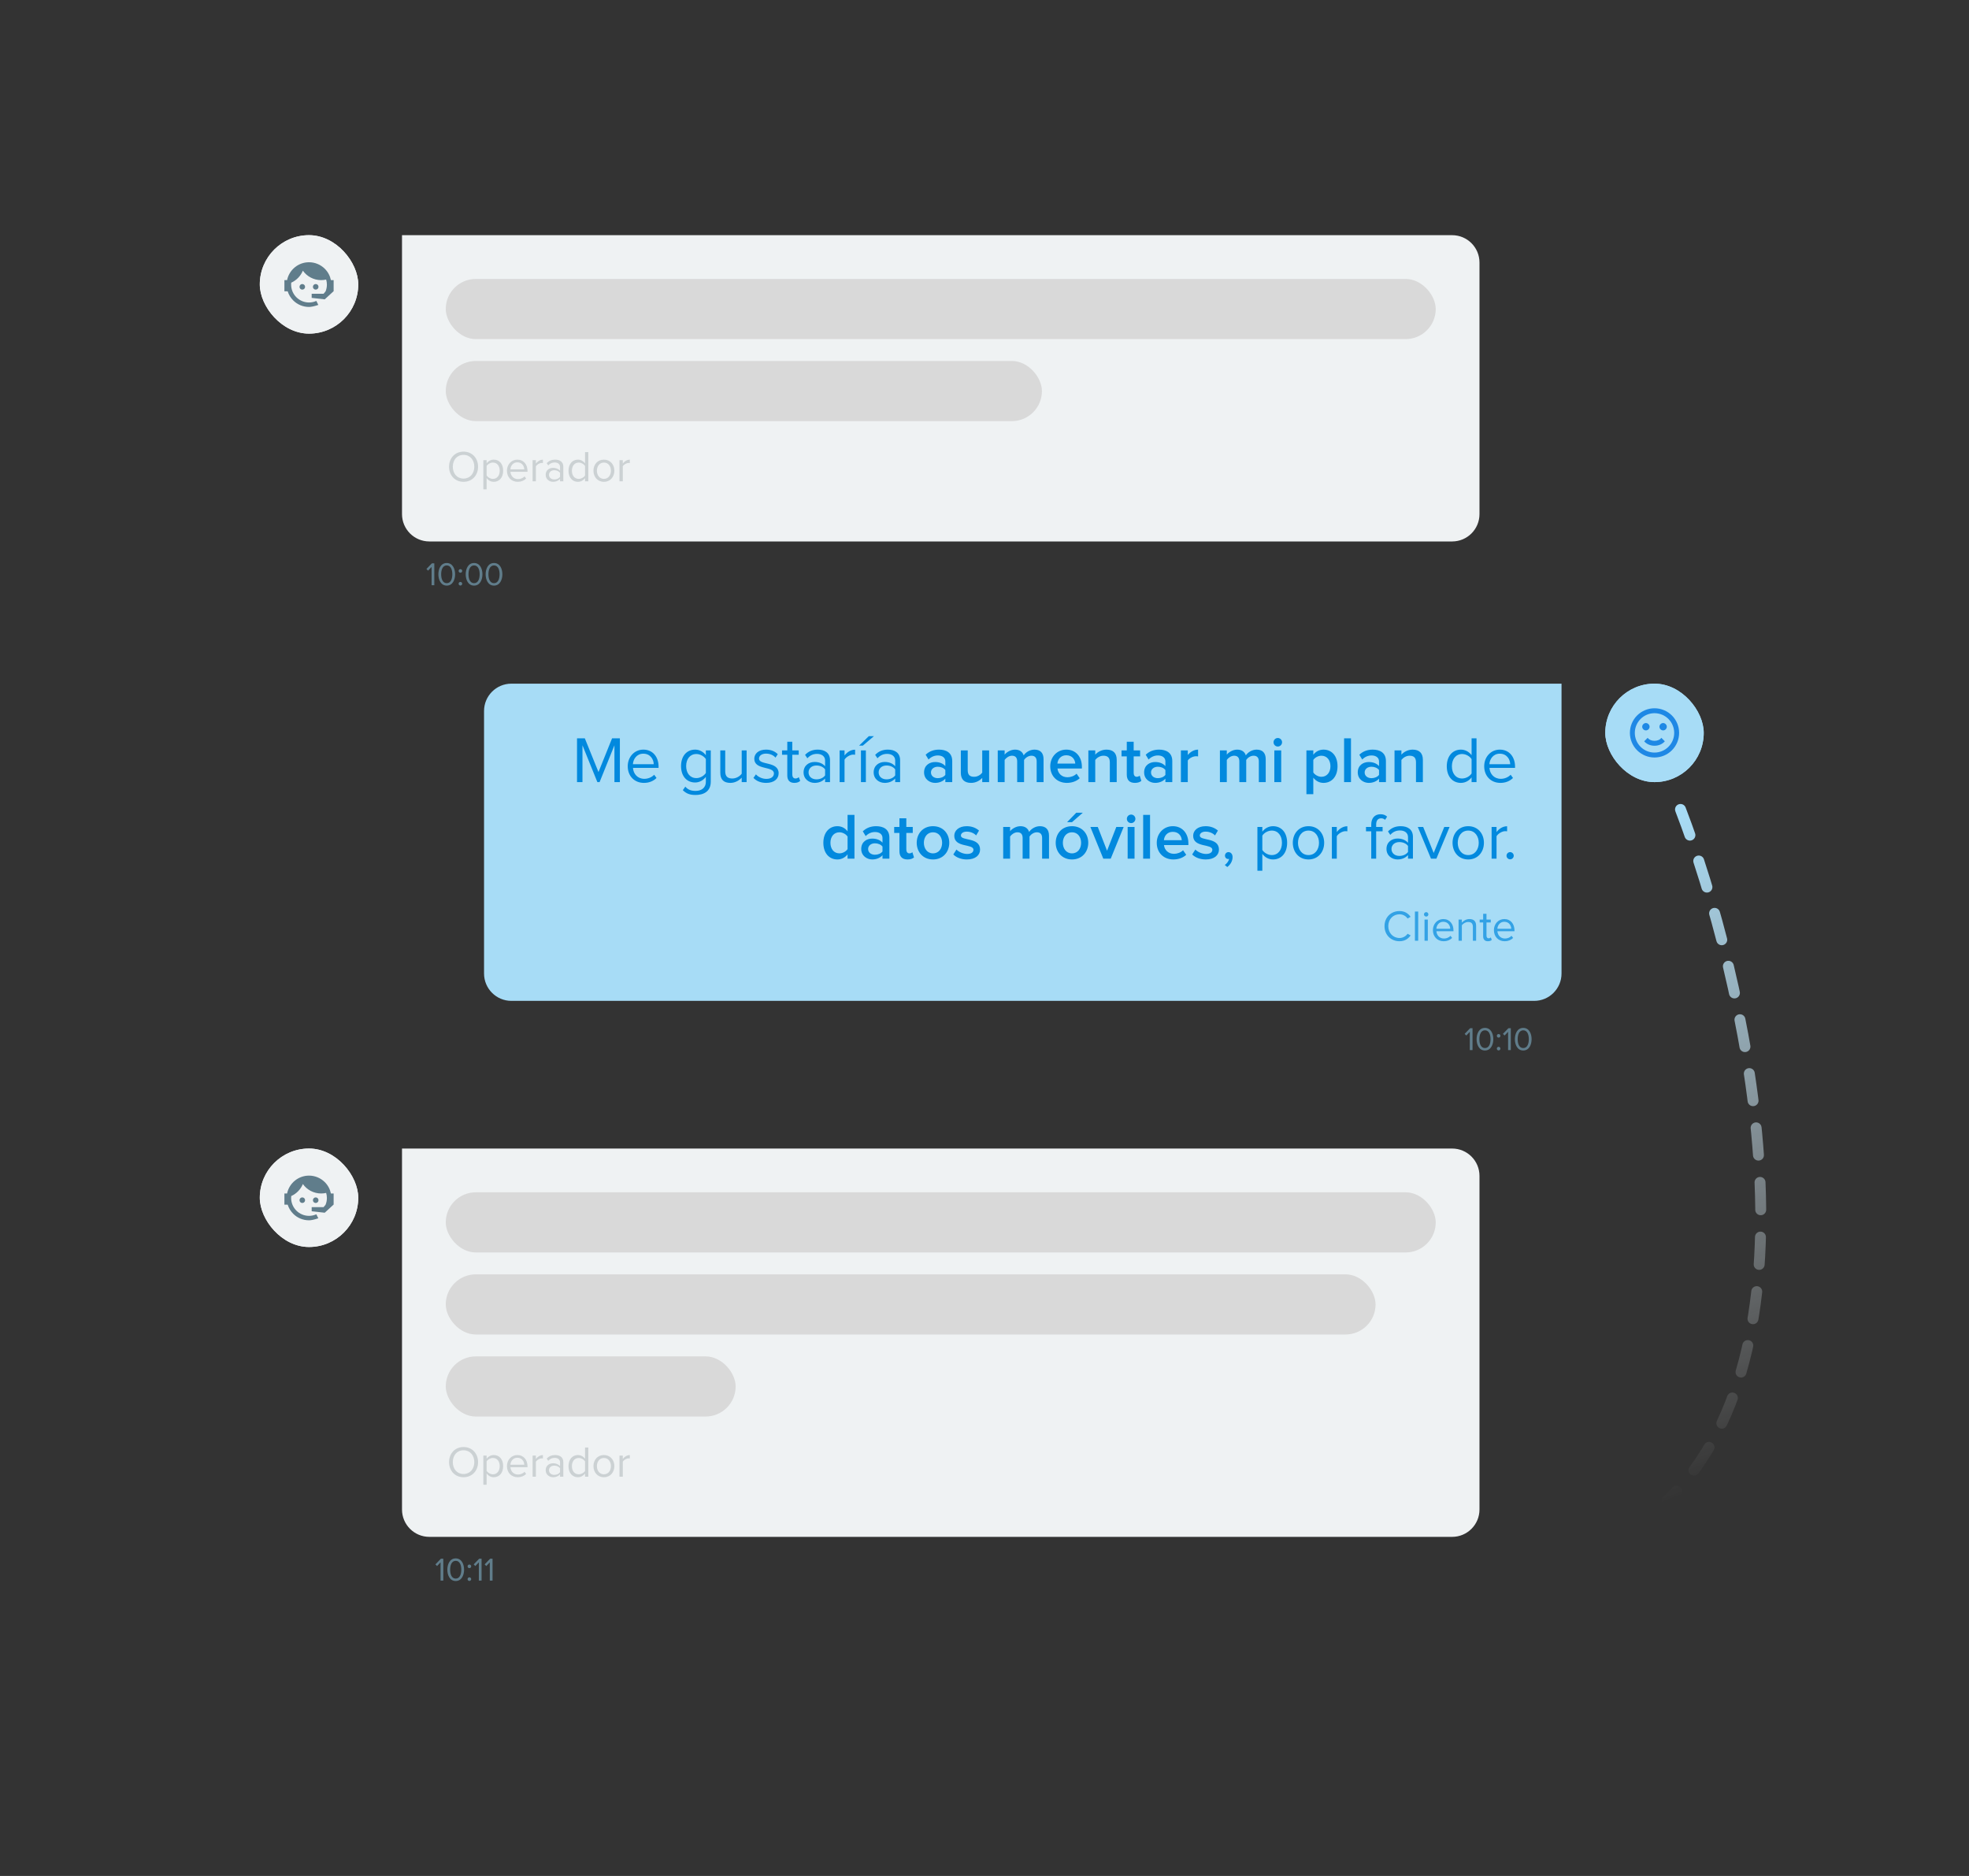 <svg width="360" height="343" viewBox="0 0 360 343" fill="none" xmlns="http://www.w3.org/2000/svg">
<rect x="0" y="0" width="360" height="343" fill="#333333" stroke="none"/>
<g clip-path="url(#clip0_256_85796)">
<g clip-path="url(#clip1_256_85796)">
<rect x="47.5" y="43" width="18" height="18" rx="9" fill="#EFF2F3"/>
<g clip-path="url(#clip2_256_85796)">
<rect x="47.5" y="43" width="18" height="18" rx="9" fill="#EFF2F3"/>
<path d="M59.524 53.277C59.681 52.895 59.767 52.485 59.767 52.035C59.767 51.711 59.718 51.401 59.632 51.113C59.34 51.18 59.033 51.216 58.714 51.216C57.337 51.216 56.117 50.537 55.375 49.488C54.974 50.46 54.209 51.252 53.246 51.684C53.228 51.797 53.228 51.918 53.228 52.035C53.228 52.903 53.573 53.735 54.187 54.349C54.8 54.962 55.632 55.307 56.5 55.307C56.972 55.307 57.427 55.203 57.837 55.019C58.093 55.509 58.21 55.752 58.201 55.752C57.463 56 56.892 56.121 56.5 56.121C55.411 56.121 54.371 55.694 53.606 54.924C53.139 54.456 52.792 53.885 52.599 53.264H52V51.216H52.49C52.868 49.353 54.52 47.949 56.5 47.949C57.58 47.949 58.62 48.377 59.389 49.146C59.961 49.713 60.343 50.438 60.501 51.216H61V53.237V53.246V53.264H60.973L59.371 54.735L56.986 54.465V53.714H59.16L59.524 53.277ZM55.272 51.932C55.407 51.932 55.537 51.986 55.632 52.085C55.726 52.179 55.78 52.31 55.78 52.445C55.78 52.58 55.726 52.71 55.632 52.805C55.537 52.899 55.407 52.953 55.272 52.953C54.988 52.953 54.758 52.728 54.758 52.445C54.758 52.161 54.988 51.932 55.272 51.932ZM57.724 51.932C58.008 51.932 58.233 52.161 58.233 52.445C58.233 52.728 58.008 52.953 57.724 52.953C57.441 52.953 57.211 52.728 57.211 52.445C57.211 52.309 57.265 52.178 57.361 52.082C57.458 51.986 57.588 51.932 57.724 51.932Z" fill="#607D8B"/>
</g>
</g>
<path d="M73.5 43H265.5C268.261 43 270.5 45.239 270.5 48V94C270.5 96.761 268.261 99 265.5 99H78.5C75.739 99 73.5 96.761 73.5 94V43Z" fill="#EFF2F3"/>
<rect x="81.5" y="51" width="181" height="11" rx="5.5" fill="#D9D9D9"/>
<rect x="81.5" y="66" width="109" height="11" rx="5.5" fill="#D9D9D9"/>
<path opacity="0.7" d="M84.751 88.096C83.175 88.096 82.103 86.912 82.103 85.336C82.103 83.76 83.175 82.576 84.751 82.576C86.327 82.576 87.407 83.76 87.407 85.336C87.407 86.912 86.327 88.096 84.751 88.096ZM84.751 87.504C85.943 87.504 86.719 86.576 86.719 85.336C86.719 84.088 85.943 83.168 84.751 83.168C83.551 83.168 82.791 84.088 82.791 85.336C82.791 86.576 83.551 87.504 84.751 87.504ZM90.276 88.096C89.748 88.096 89.292 87.84 88.972 87.416V89.472H88.372V84.136H88.972V84.712C89.252 84.32 89.732 84.04 90.276 84.04C91.292 84.04 91.996 84.808 91.996 86.064C91.996 87.312 91.292 88.096 90.276 88.096ZM90.124 87.56C90.9 87.56 91.364 86.92 91.364 86.064C91.364 85.208 90.9 84.576 90.124 84.576C89.652 84.576 89.18 84.856 88.972 85.192V86.936C89.18 87.272 89.652 87.56 90.124 87.56ZM94.662 88.096C93.51 88.096 92.686 87.272 92.686 86.064C92.686 84.944 93.486 84.04 94.59 84.04C95.758 84.04 96.446 84.952 96.446 86.112V86.264H93.326C93.374 86.992 93.878 87.6 94.71 87.6C95.158 87.6 95.598 87.424 95.91 87.104L96.198 87.496C95.806 87.88 95.286 88.096 94.662 88.096ZM95.854 85.816C95.846 85.248 95.462 84.536 94.582 84.536C93.758 84.536 93.35 85.232 93.318 85.816H95.854ZM97.978 88H97.378V84.136H97.978V84.752C98.29 84.352 98.738 84.048 99.266 84.048V84.664C99.194 84.656 99.122 84.648 99.034 84.648C98.658 84.648 98.154 84.952 97.978 85.264V88ZM102.994 88H102.394V87.56C102.082 87.912 101.634 88.096 101.114 88.096C100.466 88.096 99.77 87.656 99.77 86.816C99.77 85.944 100.458 85.544 101.114 85.544C101.642 85.544 102.082 85.712 102.394 86.064V85.368C102.394 84.856 101.978 84.56 101.418 84.56C100.954 84.56 100.578 84.72 100.234 85.096L99.954 84.68C100.37 84.248 100.866 84.04 101.498 84.04C102.322 84.04 102.994 84.408 102.994 85.344V88ZM101.338 87.664C101.754 87.664 102.162 87.504 102.394 87.184V86.448C102.162 86.136 101.754 85.976 101.338 85.976C100.77 85.976 100.378 86.328 100.378 86.816C100.378 87.312 100.77 87.664 101.338 87.664ZM107.565 88H106.965V87.424C106.677 87.816 106.205 88.096 105.661 88.096C104.653 88.096 103.941 87.328 103.941 86.072C103.941 84.832 104.653 84.04 105.661 84.04C106.181 84.04 106.653 84.296 106.965 84.72V82.664H107.565V88ZM105.813 87.56C106.285 87.56 106.757 87.28 106.965 86.944V85.2C106.757 84.864 106.285 84.576 105.813 84.576C105.029 84.576 104.565 85.216 104.565 86.072C104.565 86.928 105.029 87.56 105.813 87.56ZM110.415 88.096C109.239 88.096 108.503 87.184 108.503 86.064C108.503 84.944 109.239 84.04 110.415 84.04C111.591 84.04 112.327 84.944 112.327 86.064C112.327 87.184 111.591 88.096 110.415 88.096ZM110.415 87.56C111.239 87.56 111.695 86.856 111.695 86.064C111.695 85.28 111.239 84.576 110.415 84.576C109.591 84.576 109.135 85.28 109.135 86.064C109.135 86.856 109.591 87.56 110.415 87.56ZM113.865 88H113.265V84.136H113.865V84.752C114.177 84.352 114.625 84.048 115.153 84.048V84.664C115.081 84.656 115.009 84.648 114.921 84.648C114.545 84.648 114.041 84.952 113.865 85.264V88Z" fill="#BDC3C7"/>
<path d="M79.407 107V102.998H78.969L77.967 104.03L78.267 104.336L78.909 103.658V107H79.407ZM80.15 105.002C80.15 105.974 80.582 107.072 81.68 107.072C82.772 107.072 83.21 105.974 83.21 105.002C83.21 104.024 82.772 102.938 81.68 102.938C80.582 102.938 80.15 104.024 80.15 105.002ZM82.701 105.002C82.701 105.8 82.442 106.628 81.68 106.628C80.918 106.628 80.66 105.8 80.66 105.002C80.66 104.204 80.918 103.382 81.68 103.382C82.442 103.382 82.701 104.204 82.701 105.002ZM83.848 104.39C83.848 104.57 83.998 104.72 84.178 104.72C84.358 104.72 84.508 104.57 84.508 104.39C84.508 104.21 84.358 104.06 84.178 104.06C83.998 104.06 83.848 104.21 83.848 104.39ZM83.848 106.73C83.848 106.91 83.998 107.06 84.178 107.06C84.358 107.06 84.508 106.91 84.508 106.73C84.508 106.55 84.358 106.4 84.178 106.4C83.998 106.4 83.848 106.55 83.848 106.73ZM85.147 105.002C85.147 105.974 85.579 107.072 86.677 107.072C87.769 107.072 88.207 105.974 88.207 105.002C88.207 104.024 87.769 102.938 86.677 102.938C85.579 102.938 85.147 104.024 85.147 105.002ZM87.697 105.002C87.697 105.8 87.439 106.628 86.677 106.628C85.915 106.628 85.657 105.8 85.657 105.002C85.657 104.204 85.915 103.382 86.677 103.382C87.439 103.382 87.697 104.204 87.697 105.002ZM88.791 105.002C88.791 105.974 89.223 107.072 90.321 107.072C91.413 107.072 91.851 105.974 91.851 105.002C91.851 104.024 91.413 102.938 90.321 102.938C89.223 102.938 88.791 104.024 88.791 105.002ZM91.341 105.002C91.341 105.8 91.083 106.628 90.321 106.628C89.559 106.628 89.301 105.8 89.301 105.002C89.301 104.204 89.559 103.382 90.321 103.382C91.083 103.382 91.341 104.204 91.341 105.002Z" fill="#607D8B"/>
<g clip-path="url(#clip3_256_85796)">
<rect x="47.5" y="210" width="18" height="18" rx="9" fill="#EFF2F3"/>
<g clip-path="url(#clip4_256_85796)">
<rect x="47.5" y="210" width="18" height="18" rx="9" fill="#EFF2F3"/>
<path d="M59.524 220.277C59.681 219.895 59.767 219.485 59.767 219.035C59.767 218.711 59.718 218.401 59.632 218.113C59.34 218.18 59.033 218.216 58.714 218.216C57.337 218.216 56.117 217.537 55.375 216.488C54.974 217.46 54.209 218.252 53.246 218.684C53.228 218.797 53.228 218.918 53.228 219.035C53.228 219.903 53.573 220.735 54.187 221.349C54.8 221.962 55.632 222.307 56.5 222.307C56.972 222.307 57.427 222.203 57.837 222.019C58.093 222.509 58.21 222.752 58.201 222.752C57.463 223 56.892 223.121 56.5 223.121C55.411 223.121 54.371 222.694 53.606 221.924C53.139 221.456 52.792 220.885 52.599 220.264H52V218.216H52.49C52.868 216.353 54.52 214.949 56.5 214.949C57.58 214.949 58.62 215.377 59.389 216.146C59.961 216.713 60.343 217.438 60.501 218.216H61V220.237V220.246V220.264H60.973L59.371 221.735L56.986 221.465V220.714H59.16L59.524 220.277ZM55.272 218.932C55.407 218.932 55.537 218.986 55.632 219.085C55.726 219.179 55.78 219.31 55.78 219.445C55.78 219.58 55.726 219.71 55.632 219.805C55.537 219.899 55.407 219.953 55.272 219.953C54.988 219.953 54.758 219.728 54.758 219.445C54.758 219.161 54.988 218.932 55.272 218.932ZM57.724 218.932C58.008 218.932 58.233 219.161 58.233 219.445C58.233 219.728 58.008 219.953 57.724 219.953C57.441 219.953 57.211 219.728 57.211 219.445C57.211 219.309 57.265 219.178 57.361 219.082C57.458 218.986 57.588 218.932 57.724 218.932Z" fill="#607D8B"/>
</g>
</g>
<path d="M73.5 210H265.5C268.261 210 270.5 212.239 270.5 215V276C270.5 278.761 268.261 281 265.5 281H78.5C75.739 281 73.5 278.761 73.5 276V210Z" fill="#EFF2F3"/>
<rect x="81.5" y="218" width="181" height="11" rx="5.5" fill="#D9D9D9"/>
<rect x="81.5" y="233" width="170" height="11" rx="5.5" fill="#D9D9D9"/>
<rect x="81.5" y="248" width="53" height="11" rx="5.5" fill="#D9D9D9"/>
<path opacity="0.7" d="M84.751 270.096C83.175 270.096 82.103 268.912 82.103 267.336C82.103 265.76 83.175 264.576 84.751 264.576C86.327 264.576 87.407 265.76 87.407 267.336C87.407 268.912 86.327 270.096 84.751 270.096ZM84.751 269.504C85.943 269.504 86.719 268.576 86.719 267.336C86.719 266.088 85.943 265.168 84.751 265.168C83.551 265.168 82.791 266.088 82.791 267.336C82.791 268.576 83.551 269.504 84.751 269.504ZM90.276 270.096C89.748 270.096 89.292 269.84 88.972 269.416V271.472H88.372V266.136H88.972V266.712C89.252 266.32 89.732 266.04 90.276 266.04C91.292 266.04 91.996 266.808 91.996 268.064C91.996 269.312 91.292 270.096 90.276 270.096ZM90.124 269.56C90.9 269.56 91.364 268.92 91.364 268.064C91.364 267.208 90.9 266.576 90.124 266.576C89.652 266.576 89.18 266.856 88.972 267.192V268.936C89.18 269.272 89.652 269.56 90.124 269.56ZM94.662 270.096C93.51 270.096 92.686 269.272 92.686 268.064C92.686 266.944 93.486 266.04 94.59 266.04C95.758 266.04 96.446 266.952 96.446 268.112V268.264H93.326C93.374 268.992 93.878 269.6 94.71 269.6C95.158 269.6 95.598 269.424 95.91 269.104L96.198 269.496C95.806 269.88 95.286 270.096 94.662 270.096ZM95.854 267.816C95.846 267.248 95.462 266.536 94.582 266.536C93.758 266.536 93.35 267.232 93.318 267.816H95.854ZM97.978 270H97.378V266.136H97.978V266.752C98.29 266.352 98.738 266.048 99.266 266.048V266.664C99.194 266.656 99.122 266.648 99.034 266.648C98.658 266.648 98.154 266.952 97.978 267.264V270ZM102.994 270H102.394V269.56C102.082 269.912 101.634 270.096 101.114 270.096C100.466 270.096 99.77 269.656 99.77 268.816C99.77 267.944 100.458 267.544 101.114 267.544C101.642 267.544 102.082 267.712 102.394 268.064V267.368C102.394 266.856 101.978 266.56 101.418 266.56C100.954 266.56 100.578 266.72 100.234 267.096L99.954 266.68C100.37 266.248 100.866 266.04 101.498 266.04C102.322 266.04 102.994 266.408 102.994 267.344V270ZM101.338 269.664C101.754 269.664 102.162 269.504 102.394 269.184V268.448C102.162 268.136 101.754 267.976 101.338 267.976C100.77 267.976 100.378 268.328 100.378 268.816C100.378 269.312 100.77 269.664 101.338 269.664ZM107.565 270H106.965V269.424C106.677 269.816 106.205 270.096 105.661 270.096C104.653 270.096 103.941 269.328 103.941 268.072C103.941 266.832 104.653 266.04 105.661 266.04C106.181 266.04 106.653 266.296 106.965 266.72V264.664H107.565V270ZM105.813 269.56C106.285 269.56 106.757 269.28 106.965 268.944V267.2C106.757 266.864 106.285 266.576 105.813 266.576C105.029 266.576 104.565 267.216 104.565 268.072C104.565 268.928 105.029 269.56 105.813 269.56ZM110.415 270.096C109.239 270.096 108.503 269.184 108.503 268.064C108.503 266.944 109.239 266.04 110.415 266.04C111.591 266.04 112.327 266.944 112.327 268.064C112.327 269.184 111.591 270.096 110.415 270.096ZM110.415 269.56C111.239 269.56 111.695 268.856 111.695 268.064C111.695 267.28 111.239 266.576 110.415 266.576C109.591 266.576 109.135 267.28 109.135 268.064C109.135 268.856 109.591 269.56 110.415 269.56ZM113.865 270H113.265V266.136H113.865V266.752C114.177 266.352 114.625 266.048 115.153 266.048V266.664C115.081 266.656 115.009 266.648 114.921 266.648C114.545 266.648 114.041 266.952 113.865 267.264V270Z" fill="#BDC3C7"/>
<path d="M81.048 289V284.998H80.61L79.608 286.03L79.908 286.336L80.55 285.658V289H81.048ZM81.791 287.002C81.791 287.974 82.223 289.072 83.321 289.072C84.413 289.072 84.851 287.974 84.851 287.002C84.851 286.024 84.413 284.938 83.321 284.938C82.223 284.938 81.791 286.024 81.791 287.002ZM84.341 287.002C84.341 287.8 84.083 288.628 83.321 288.628C82.559 288.628 82.301 287.8 82.301 287.002C82.301 286.204 82.559 285.382 83.321 285.382C84.083 285.382 84.341 286.204 84.341 287.002ZM85.489 286.39C85.489 286.57 85.639 286.72 85.819 286.72C85.999 286.72 86.149 286.57 86.149 286.39C86.149 286.21 85.999 286.06 85.819 286.06C85.639 286.06 85.489 286.21 85.489 286.39ZM85.489 288.73C85.489 288.91 85.639 289.06 85.819 289.06C85.999 289.06 86.149 288.91 86.149 288.73C86.149 288.55 85.999 288.4 85.819 288.4C85.639 288.4 85.489 288.55 85.489 288.73ZM88.048 289V284.998H87.61L86.608 286.03L86.908 286.336L87.55 285.658V289H88.048ZM90.051 289V284.998H89.613L88.611 286.03L88.911 286.336L89.553 285.658V289H90.051Z" fill="#607D8B"/>
<path d="M88.5 130C88.5 127.239 90.739 125 93.5 125H285.5V178C285.5 180.761 283.261 183 280.5 183H93.5C90.739 183 88.5 180.761 88.5 178V130Z" fill="#A7DCF6"/>
<path d="M113.335 143H112.339V136.268L109.627 143H109.219L106.495 136.268V143H105.499V134.996H106.927L109.423 141.164L111.907 134.996H113.335V143ZM117.734 143.144C116.006 143.144 114.77 141.908 114.77 140.096C114.77 138.416 115.97 137.06 117.626 137.06C119.378 137.06 120.41 138.428 120.41 140.168V140.396H115.73C115.802 141.488 116.558 142.4 117.806 142.4C118.478 142.4 119.138 142.136 119.606 141.656L120.038 142.244C119.45 142.82 118.67 143.144 117.734 143.144ZM119.522 139.724C119.51 138.872 118.934 137.804 117.614 137.804C116.378 137.804 115.766 138.848 115.718 139.724H119.522ZM127.181 145.352C126.209 145.352 125.537 145.16 124.841 144.476L125.297 143.828C125.777 144.392 126.353 144.608 127.181 144.608C128.141 144.608 129.053 144.14 129.053 142.916V142.04C128.621 142.628 127.913 143.072 127.097 143.072C125.585 143.072 124.517 141.944 124.517 140.072C124.517 138.212 125.573 137.06 127.097 137.06C127.877 137.06 128.585 137.444 129.053 138.08V137.204H129.953V142.916C129.953 144.752 128.597 145.352 127.181 145.352ZM127.325 142.268C128.033 142.268 128.729 141.836 129.053 141.332V138.788C128.729 138.296 128.033 137.864 127.325 137.864C126.149 137.864 125.453 138.788 125.453 140.072C125.453 141.344 126.149 142.268 127.325 142.268ZM136.508 143H135.608V142.184C135.164 142.688 134.408 143.144 133.544 143.144C132.332 143.144 131.696 142.544 131.696 141.296V137.204H132.596V141.02C132.596 142.04 133.112 142.34 133.904 142.34C134.6 142.34 135.272 141.932 135.608 141.464V137.204H136.508V143ZM140.093 143.144C139.133 143.144 138.341 142.844 137.753 142.232L138.209 141.584C138.593 142.028 139.325 142.412 140.117 142.412C141.005 142.412 141.497 141.992 141.497 141.416C141.497 140.012 137.909 140.876 137.909 138.728C137.909 137.816 138.677 137.06 140.057 137.06C141.053 137.06 141.749 137.432 142.205 137.9L141.785 138.524C141.437 138.104 140.813 137.792 140.057 137.792C139.265 137.792 138.773 138.188 138.773 138.704C138.773 139.964 142.361 139.136 142.361 141.392C142.361 142.364 141.581 143.144 140.093 143.144ZM145.239 143.144C144.375 143.144 143.943 142.652 143.943 141.788V137.996H142.983V137.204H143.943V135.62H144.855V137.204H146.031V137.996H144.855V141.596C144.855 142.028 145.047 142.34 145.431 142.34C145.695 142.34 145.923 142.22 146.043 142.088L146.307 142.772C146.079 142.988 145.755 143.144 145.239 143.144ZM151.755 143H150.855V142.34C150.387 142.868 149.715 143.144 148.935 143.144C147.963 143.144 146.919 142.484 146.919 141.224C146.919 139.916 147.951 139.316 148.935 139.316C149.727 139.316 150.387 139.568 150.855 140.096V139.052C150.855 138.284 150.231 137.84 149.391 137.84C148.695 137.84 148.131 138.08 147.615 138.644L147.195 138.02C147.819 137.372 148.563 137.06 149.511 137.06C150.747 137.06 151.755 137.612 151.755 139.016V143ZM149.271 142.496C149.895 142.496 150.507 142.256 150.855 141.776V140.672C150.507 140.204 149.895 139.964 149.271 139.964C148.419 139.964 147.831 140.492 147.831 141.224C147.831 141.968 148.419 142.496 149.271 142.496ZM154.41 143H153.51V137.204H154.41V138.128C154.878 137.528 155.55 137.072 156.342 137.072V137.996C156.234 137.984 156.126 137.972 155.994 137.972C155.43 137.972 154.674 138.428 154.41 138.896V143ZM159.787 134.6L157.759 136.328H157.075L158.851 134.6H159.787ZM158.311 143H157.411V137.204H158.311V143ZM164.571 143H163.671V142.34C163.203 142.868 162.531 143.144 161.751 143.144C160.779 143.144 159.735 142.484 159.735 141.224C159.735 139.916 160.767 139.316 161.751 139.316C162.543 139.316 163.203 139.568 163.671 140.096V139.052C163.671 138.284 163.047 137.84 162.207 137.84C161.511 137.84 160.947 138.08 160.431 138.644L160.011 138.02C160.635 137.372 161.379 137.06 162.327 137.06C163.563 137.06 164.571 137.612 164.571 139.016V143ZM162.087 142.496C162.711 142.496 163.323 142.256 163.671 141.776V140.672C163.323 140.204 162.711 139.964 162.087 139.964C161.235 139.964 160.647 140.492 160.647 141.224C160.647 141.968 161.235 142.496 162.087 142.496ZM174.1 143H172.84V142.364C172.408 142.868 171.724 143.144 170.956 143.144C170.02 143.144 168.952 142.496 168.952 141.224C168.952 139.88 170.008 139.328 170.956 139.328C171.748 139.328 172.408 139.58 172.84 140.072V139.208C172.84 138.536 172.276 138.128 171.484 138.128C170.836 138.128 170.26 138.368 169.768 138.872L169.24 137.996C169.912 137.348 170.752 137.06 171.676 137.06C172.972 137.06 174.1 137.6 174.1 139.148V143ZM171.46 142.28C172 142.28 172.54 142.076 172.84 141.68V140.792C172.54 140.396 172 140.192 171.46 140.192C170.752 140.192 170.212 140.612 170.212 141.236C170.212 141.872 170.752 142.28 171.46 142.28ZM180.845 143H179.585V142.232C179.177 142.688 178.457 143.144 177.545 143.144C176.297 143.144 175.673 142.484 175.673 141.308V137.204H176.933V140.84C176.933 141.74 177.389 142.028 178.109 142.028C178.745 142.028 179.297 141.656 179.585 141.272V137.204H180.845V143ZM190.798 143H189.538V139.22C189.538 138.596 189.262 138.176 188.578 138.176C188.014 138.176 187.486 138.56 187.234 138.944V143H185.974V139.22C185.974 138.596 185.71 138.176 185.026 138.176C184.462 138.176 183.946 138.572 183.682 138.944V143H182.422V137.204H183.682V137.984C183.934 137.636 184.69 137.06 185.578 137.06C186.442 137.06 186.97 137.492 187.162 138.116C187.486 137.6 188.254 137.06 189.13 137.06C190.186 137.06 190.798 137.636 190.798 138.812V143ZM195.058 143.144C193.306 143.144 192.022 141.932 192.022 140.096C192.022 138.416 193.246 137.06 194.962 137.06C196.702 137.06 197.806 138.38 197.806 140.204V140.516H193.342C193.438 141.38 194.086 142.112 195.178 142.112C195.754 142.112 196.414 141.884 196.834 141.464L197.41 142.292C196.822 142.844 195.97 143.144 195.058 143.144ZM196.594 139.616C196.558 138.932 196.09 138.092 194.95 138.092C193.882 138.092 193.378 138.92 193.33 139.616H196.594ZM204.173 143H202.913V139.376C202.913 138.464 202.445 138.176 201.737 138.176C201.101 138.176 200.549 138.56 200.249 138.944V143H198.989V137.204H200.249V137.984C200.633 137.528 201.389 137.06 202.301 137.06C203.549 137.06 204.173 137.732 204.173 138.92V143ZM207.502 143.144C206.518 143.144 206.014 142.616 206.014 141.644V138.296H205.054V137.204H206.014V135.62H207.274V137.204H208.45V138.296H207.274V141.332C207.274 141.728 207.466 142.028 207.826 142.028C208.066 142.028 208.282 141.92 208.378 141.812L208.678 142.772C208.45 142.976 208.078 143.144 207.502 143.144ZM214.334 143H213.074V142.364C212.642 142.868 211.958 143.144 211.19 143.144C210.254 143.144 209.186 142.496 209.186 141.224C209.186 139.88 210.242 139.328 211.19 139.328C211.982 139.328 212.642 139.58 213.074 140.072V139.208C213.074 138.536 212.51 138.128 211.718 138.128C211.07 138.128 210.494 138.368 210.002 138.872L209.474 137.996C210.146 137.348 210.986 137.06 211.91 137.06C213.206 137.06 214.334 137.6 214.334 139.148V143ZM211.694 142.28C212.234 142.28 212.774 142.076 213.074 141.68V140.792C212.774 140.396 212.234 140.192 211.694 140.192C210.986 140.192 210.446 140.612 210.446 141.236C210.446 141.872 210.986 142.28 211.694 142.28ZM217.167 143H215.907V137.204H217.167V138.044C217.611 137.492 218.307 137.06 219.051 137.06V138.308C218.943 138.284 218.823 138.272 218.667 138.272C218.127 138.272 217.419 138.632 217.167 139.052V143ZM231.417 143H230.157V139.22C230.157 138.596 229.881 138.176 229.197 138.176C228.633 138.176 228.105 138.56 227.853 138.944V143H226.593V139.22C226.593 138.596 226.329 138.176 225.645 138.176C225.081 138.176 224.565 138.572 224.301 138.944V143H223.041V137.204H224.301V137.984C224.553 137.636 225.309 137.06 226.197 137.06C227.061 137.06 227.589 137.492 227.781 138.116C228.105 137.6 228.873 137.06 229.749 137.06C230.805 137.06 231.417 137.636 231.417 138.812V143ZM233.625 136.496C233.193 136.496 232.845 136.148 232.845 135.716C232.845 135.284 233.193 134.936 233.625 134.936C234.057 134.936 234.405 135.284 234.405 135.716C234.405 136.148 234.057 136.496 233.625 136.496ZM234.249 143H232.989V137.204H234.249V143ZM241.977 143.144C241.245 143.144 240.597 142.808 240.117 142.196V145.208H238.857V137.204H240.117V137.996C240.549 137.42 241.221 137.06 241.977 137.06C243.477 137.06 244.545 138.188 244.545 140.096C244.545 142.004 243.477 143.144 241.977 143.144ZM241.605 142.028C242.601 142.028 243.249 141.224 243.249 140.096C243.249 138.968 242.601 138.176 241.605 138.176C241.017 138.176 240.405 138.512 240.117 138.944V141.236C240.393 141.668 241.017 142.028 241.605 142.028ZM247.006 143H245.746V134.996H247.006V143ZM253.393 143H252.133V142.364C251.701 142.868 251.017 143.144 250.249 143.144C249.313 143.144 248.245 142.496 248.245 141.224C248.245 139.88 249.301 139.328 250.249 139.328C251.041 139.328 251.701 139.58 252.133 140.072V139.208C252.133 138.536 251.569 138.128 250.777 138.128C250.129 138.128 249.553 138.368 249.061 138.872L248.533 137.996C249.205 137.348 250.045 137.06 250.969 137.06C252.265 137.06 253.393 137.6 253.393 139.148V143ZM250.753 142.28C251.293 142.28 251.833 142.076 252.133 141.68V140.792C251.833 140.396 251.293 140.192 250.753 140.192C250.045 140.192 249.505 140.612 249.505 141.236C249.505 141.872 250.045 142.28 250.753 142.28ZM260.15 143H258.89V139.376C258.89 138.464 258.422 138.176 257.714 138.176C257.078 138.176 256.526 138.56 256.226 138.944V143H254.966V137.204H256.226V137.984C256.61 137.528 257.366 137.06 258.278 137.06C259.526 137.06 260.15 137.732 260.15 138.92V143ZM269.956 143H269.056V142.136C268.624 142.724 267.916 143.144 267.1 143.144C265.588 143.144 264.52 141.992 264.52 140.108C264.52 138.248 265.588 137.06 267.1 137.06C267.88 137.06 268.588 137.444 269.056 138.08V134.996H269.956V143ZM267.328 142.34C268.036 142.34 268.744 141.92 269.056 141.416V138.8C268.744 138.296 268.036 137.864 267.328 137.864C266.152 137.864 265.456 138.824 265.456 140.108C265.456 141.392 266.152 142.34 267.328 142.34ZM274.326 143.144C272.598 143.144 271.362 141.908 271.362 140.096C271.362 138.416 272.562 137.06 274.218 137.06C275.97 137.06 277.002 138.428 277.002 140.168V140.396H272.322C272.394 141.488 273.15 142.4 274.398 142.4C275.07 142.4 275.73 142.136 276.198 141.656L276.63 142.244C276.042 142.82 275.262 143.144 274.326 143.144ZM276.114 139.724C276.102 138.872 275.526 137.804 274.206 137.804C272.97 137.804 272.358 138.848 272.31 139.724H276.114ZM156.225 157H154.965V156.208C154.521 156.784 153.861 157.144 153.105 157.144C151.629 157.144 150.537 156.016 150.537 154.096C150.537 152.224 151.617 151.06 153.105 151.06C153.837 151.06 154.509 151.384 154.965 152.008V148.996H156.225V157ZM153.477 156.028C154.065 156.028 154.689 155.68 154.965 155.248V152.956C154.689 152.524 154.065 152.176 153.477 152.176C152.469 152.176 151.833 152.98 151.833 154.096C151.833 155.224 152.469 156.028 153.477 156.028ZM162.61 157H161.35V156.364C160.918 156.868 160.234 157.144 159.466 157.144C158.53 157.144 157.462 156.496 157.462 155.224C157.462 153.88 158.518 153.328 159.466 153.328C160.258 153.328 160.918 153.58 161.35 154.072V153.208C161.35 152.536 160.786 152.128 159.994 152.128C159.346 152.128 158.77 152.368 158.278 152.872L157.75 151.996C158.422 151.348 159.262 151.06 160.186 151.06C161.482 151.06 162.61 151.6 162.61 153.148V157ZM159.97 156.28C160.51 156.28 161.05 156.076 161.35 155.68V154.792C161.05 154.396 160.51 154.192 159.97 154.192C159.262 154.192 158.722 154.612 158.722 155.236C158.722 155.872 159.262 156.28 159.97 156.28ZM165.935 157.144C164.951 157.144 164.447 156.616 164.447 155.644V152.296H163.487V151.204H164.447V149.62H165.707V151.204H166.883V152.296H165.707V155.332C165.707 155.728 165.899 156.028 166.259 156.028C166.499 156.028 166.715 155.92 166.811 155.812L167.111 156.772C166.883 156.976 166.511 157.144 165.935 157.144ZM170.583 157.144C168.735 157.144 167.607 155.752 167.607 154.096C167.607 152.428 168.735 151.06 170.583 151.06C172.431 151.06 173.559 152.428 173.559 154.096C173.559 155.752 172.431 157.144 170.583 157.144ZM170.583 156.028C171.663 156.028 172.251 155.128 172.251 154.096C172.251 153.076 171.663 152.176 170.583 152.176C169.515 152.176 168.915 153.076 168.915 154.096C168.915 155.128 169.515 156.028 170.583 156.028ZM176.778 157.144C175.782 157.144 174.894 156.82 174.294 156.232L174.87 155.332C175.278 155.752 176.082 156.136 176.826 156.136C177.582 156.136 177.978 155.824 177.978 155.368C177.978 154.228 174.474 155.044 174.474 152.812C174.474 151.864 175.29 151.06 176.754 151.06C177.738 151.06 178.482 151.408 178.998 151.864L178.47 152.752C178.122 152.368 177.486 152.056 176.754 152.056C176.094 152.056 175.686 152.368 175.686 152.776C175.686 153.796 179.19 153.028 179.19 155.332C179.19 156.364 178.338 157.144 176.778 157.144ZM191.795 157H190.535V153.22C190.535 152.596 190.259 152.176 189.575 152.176C189.011 152.176 188.483 152.56 188.231 152.944V157H186.971V153.22C186.971 152.596 186.707 152.176 186.023 152.176C185.459 152.176 184.943 152.572 184.679 152.944V157H183.419V151.204H184.679V151.984C184.931 151.636 185.687 151.06 186.575 151.06C187.439 151.06 187.967 151.492 188.159 152.116C188.483 151.6 189.251 151.06 190.127 151.06C191.183 151.06 191.795 151.636 191.795 152.812V157ZM195.995 157.144C194.147 157.144 193.019 155.752 193.019 154.096C193.019 152.428 194.147 151.06 195.995 151.06C197.843 151.06 198.971 152.428 198.971 154.096C198.971 155.752 197.843 157.144 195.995 157.144ZM195.995 156.028C197.075 156.028 197.663 155.128 197.663 154.096C197.663 153.076 197.075 152.176 195.995 152.176C194.927 152.176 194.327 153.076 194.327 154.096C194.327 155.128 194.927 156.028 195.995 156.028ZM197.975 148.6L195.995 150.328H195.095L196.775 148.6H197.975ZM203.078 157H201.722L199.358 151.204H200.714L202.406 155.548L204.098 151.204H205.442L203.078 157ZM206.809 150.496C206.377 150.496 206.029 150.148 206.029 149.716C206.029 149.284 206.377 148.936 206.809 148.936C207.241 148.936 207.589 149.284 207.589 149.716C207.589 150.148 207.241 150.496 206.809 150.496ZM207.433 157H206.173V151.204H207.433V157ZM210.268 157H209.008V148.996H210.268V157ZM214.53 157.144C212.778 157.144 211.494 155.932 211.494 154.096C211.494 152.416 212.718 151.06 214.434 151.06C216.174 151.06 217.278 152.38 217.278 154.204V154.516H212.814C212.91 155.38 213.558 156.112 214.65 156.112C215.226 156.112 215.886 155.884 216.306 155.464L216.882 156.292C216.294 156.844 215.442 157.144 214.53 157.144ZM216.066 153.616C216.03 152.932 215.562 152.092 214.422 152.092C213.354 152.092 212.85 152.92 212.802 153.616H216.066ZM220.454 157.144C219.458 157.144 218.57 156.82 217.97 156.232L218.546 155.332C218.954 155.752 219.758 156.136 220.502 156.136C221.258 156.136 221.654 155.824 221.654 155.368C221.654 154.228 218.15 155.044 218.15 152.812C218.15 151.864 218.966 151.06 220.43 151.06C221.414 151.06 222.158 151.408 222.674 151.864L222.146 152.752C221.798 152.368 221.162 152.056 220.43 152.056C219.77 152.056 219.362 152.368 219.362 152.776C219.362 153.796 222.866 153.028 222.866 155.332C222.866 156.364 222.014 157.144 220.454 157.144ZM225.358 156.712C225.358 157.444 224.938 158.128 224.386 158.524L223.93 158.152C224.314 157.9 224.662 157.432 224.71 157.036C224.686 157.048 224.602 157.06 224.542 157.06C224.218 157.06 223.966 156.796 223.966 156.448C223.966 156.1 224.242 155.8 224.602 155.8C225.01 155.8 225.358 156.136 225.358 156.712ZM232.753 157.144C231.961 157.144 231.277 156.76 230.797 156.124V159.208H229.897V151.204H230.797V152.068C231.217 151.48 231.937 151.06 232.753 151.06C234.277 151.06 235.333 152.212 235.333 154.096C235.333 155.968 234.277 157.144 232.753 157.144ZM232.525 156.34C233.689 156.34 234.385 155.38 234.385 154.096C234.385 152.812 233.689 151.864 232.525 151.864C231.817 151.864 231.109 152.284 230.797 152.788V155.404C231.109 155.908 231.817 156.34 232.525 156.34ZM239.236 157.144C237.472 157.144 236.368 155.776 236.368 154.096C236.368 152.416 237.472 151.06 239.236 151.06C241 151.06 242.104 152.416 242.104 154.096C242.104 155.776 241 157.144 239.236 157.144ZM239.236 156.34C240.472 156.34 241.156 155.284 241.156 154.096C241.156 152.92 240.472 151.864 239.236 151.864C238 151.864 237.316 152.92 237.316 154.096C237.316 155.284 238 156.34 239.236 156.34ZM244.411 157H243.511V151.204H244.411V152.128C244.879 151.528 245.551 151.072 246.343 151.072V151.996C246.235 151.984 246.127 151.972 245.995 151.972C245.431 151.972 244.675 152.428 244.411 152.896V157ZM251.61 157H250.71V151.996H249.75V151.204H250.71V150.76C250.71 149.572 251.37 148.876 252.39 148.876C252.858 148.876 253.254 148.984 253.614 149.32L253.242 149.896C253.05 149.728 252.822 149.62 252.534 149.62C251.934 149.62 251.61 150.016 251.61 150.76V151.204H252.786V151.996H251.61V157ZM258.332 157H257.432V156.34C256.964 156.868 256.292 157.144 255.512 157.144C254.54 157.144 253.496 156.484 253.496 155.224C253.496 153.916 254.528 153.316 255.512 153.316C256.304 153.316 256.964 153.568 257.432 154.096V153.052C257.432 152.284 256.808 151.84 255.968 151.84C255.272 151.84 254.708 152.08 254.192 152.644L253.772 152.02C254.396 151.372 255.14 151.06 256.088 151.06C257.324 151.06 258.332 151.612 258.332 153.016V157ZM255.848 156.496C256.472 156.496 257.084 156.256 257.432 155.776V154.672C257.084 154.204 256.472 153.964 255.848 153.964C254.996 153.964 254.408 154.492 254.408 155.224C254.408 155.968 254.996 156.496 255.848 156.496ZM262.62 157H261.636L259.224 151.204H260.208L262.128 155.956L264.06 151.204H265.032L262.62 157ZM268.443 157.144C266.679 157.144 265.575 155.776 265.575 154.096C265.575 152.416 266.679 151.06 268.443 151.06C270.207 151.06 271.311 152.416 271.311 154.096C271.311 155.776 270.207 157.144 268.443 157.144ZM268.443 156.34C269.679 156.34 270.363 155.284 270.363 154.096C270.363 152.92 269.679 151.864 268.443 151.864C267.207 151.864 266.523 152.92 266.523 154.096C266.523 155.284 267.207 156.34 268.443 156.34ZM273.618 157H272.718V151.204H273.618V152.128C274.086 151.528 274.758 151.072 275.55 151.072V151.996C275.442 151.984 275.334 151.972 275.202 151.972C274.638 151.972 273.882 152.428 273.618 152.896V157ZM276.103 157.12C275.743 157.12 275.443 156.82 275.443 156.46C275.443 156.1 275.743 155.8 276.103 155.8C276.463 155.8 276.763 156.1 276.763 156.46C276.763 156.82 276.463 157.12 276.103 157.12Z" fill="#0289DE"/>
<path opacity="0.7" d="M255.881 172.096C254.345 172.096 253.137 170.976 253.137 169.336C253.137 167.696 254.345 166.576 255.881 166.576C256.825 166.576 257.481 167.024 257.905 167.632L257.353 167.944C257.049 167.488 256.489 167.168 255.881 167.168C254.713 167.168 253.825 168.056 253.825 169.336C253.825 170.6 254.713 171.504 255.881 171.504C256.489 171.504 257.049 171.176 257.353 170.728L257.913 171.032C257.465 171.648 256.825 172.096 255.881 172.096ZM259.296 172H258.696V166.664H259.296V172ZM260.757 167.584C260.532 167.584 260.348 167.408 260.348 167.184C260.348 166.96 260.532 166.776 260.757 166.776C260.98 166.776 261.156 166.96 261.156 167.184C261.156 167.408 260.98 167.584 260.757 167.584ZM261.053 172H260.452V168.136H261.053V172ZM263.961 172.096C262.809 172.096 261.985 171.272 261.985 170.064C261.985 168.944 262.785 168.04 263.889 168.04C265.057 168.04 265.745 168.952 265.745 170.112V170.264H262.625C262.673 170.992 263.177 171.6 264.009 171.6C264.457 171.6 264.897 171.424 265.209 171.104L265.497 171.496C265.105 171.88 264.585 172.096 263.961 172.096ZM265.153 169.816C265.145 169.248 264.761 168.536 263.881 168.536C263.057 168.536 262.649 169.232 262.617 169.816H265.153ZM269.885 172H269.293V169.472C269.293 168.784 268.941 168.576 268.421 168.576C267.949 168.576 267.509 168.864 267.277 169.176V172H266.677V168.136H267.277V168.696C267.549 168.368 268.077 168.04 268.661 168.04C269.461 168.04 269.885 168.448 269.885 169.288V172ZM272.035 172.096C271.459 172.096 271.171 171.768 271.171 171.192V168.664H270.531V168.136H271.171V167.08H271.779V168.136H272.563V168.664H271.779V171.064C271.779 171.352 271.907 171.56 272.163 171.56C272.339 171.56 272.491 171.48 272.571 171.392L272.747 171.848C272.595 171.992 272.379 172.096 272.035 172.096ZM275.115 172.096C273.963 172.096 273.139 171.272 273.139 170.064C273.139 168.944 273.939 168.04 275.043 168.04C276.211 168.04 276.899 168.952 276.899 170.112V170.264H273.779C273.827 170.992 274.331 171.6 275.163 171.6C275.611 171.6 276.051 171.424 276.363 171.104L276.651 171.496C276.259 171.88 275.739 172.096 275.115 172.096ZM276.307 169.816C276.299 169.248 275.915 168.536 275.035 168.536C274.211 168.536 273.803 169.232 273.771 169.816H276.307Z" fill="#0289DE"/>
<path d="M269.228 192V187.998H268.79L267.788 189.03L268.088 189.336L268.73 188.658V192H269.228ZM269.971 190.002C269.971 190.974 270.403 192.072 271.501 192.072C272.593 192.072 273.031 190.974 273.031 190.002C273.031 189.024 272.593 187.938 271.501 187.938C270.403 187.938 269.971 189.024 269.971 190.002ZM272.521 190.002C272.521 190.8 272.263 191.628 271.501 191.628C270.739 191.628 270.481 190.8 270.481 190.002C270.481 189.204 270.739 188.382 271.501 188.382C272.263 188.382 272.521 189.204 272.521 190.002ZM273.669 189.39C273.669 189.57 273.819 189.72 273.999 189.72C274.179 189.72 274.329 189.57 274.329 189.39C274.329 189.21 274.179 189.06 273.999 189.06C273.819 189.06 273.669 189.21 273.669 189.39ZM273.669 191.73C273.669 191.91 273.819 192.06 273.999 192.06C274.179 192.06 274.329 191.91 274.329 191.73C274.329 191.55 274.179 191.4 273.999 191.4C273.819 191.4 273.669 191.55 273.669 191.73ZM276.227 192V187.998H275.789L274.787 189.03L275.087 189.336L275.729 188.658V192H276.227ZM276.971 190.002C276.971 190.974 277.403 192.072 278.501 192.072C279.593 192.072 280.031 190.974 280.031 190.002C280.031 189.024 279.593 187.938 278.501 187.938C277.403 187.938 276.971 189.024 276.971 190.002ZM279.521 190.002C279.521 190.8 279.263 191.628 278.501 191.628C277.739 191.628 277.481 190.8 277.481 190.002C277.481 189.204 277.739 188.382 278.501 188.382C279.263 188.382 279.521 189.204 279.521 190.002Z" fill="#607D8B"/>
<g clip-path="url(#clip5_256_85796)">
<rect x="293.5" y="125" width="18" height="18" rx="9" fill="#A7DCF6"/>
<g clip-path="url(#clip6_256_85796)">
<rect x="293.5" y="125" width="18" height="18" rx="9" fill="#A7DCF6"/>
<path d="M306.1 134C306.1 133.045 305.721 132.13 305.046 131.454C304.37 130.779 303.455 130.4 302.5 130.4C301.545 130.4 300.63 130.779 299.954 131.454C299.279 132.13 298.9 133.045 298.9 134C298.9 134.955 299.279 135.87 299.954 136.546C300.63 137.221 301.545 137.6 302.5 137.6C303.455 137.6 304.37 137.221 305.046 136.546C305.721 135.87 306.1 134.955 306.1 134ZM307 134C307 135.193 306.526 136.338 305.682 137.182C304.838 138.026 303.693 138.5 302.5 138.5C301.909 138.5 301.324 138.384 300.778 138.157C300.232 137.931 299.736 137.6 299.318 137.182C298.474 136.338 298 135.193 298 134C298 132.807 298.474 131.662 299.318 130.818C300.162 129.974 301.307 129.5 302.5 129.5C303.091 129.5 303.676 129.616 304.222 129.843C304.768 130.069 305.264 130.4 305.682 130.818C306.1 131.236 306.431 131.732 306.657 132.278C306.884 132.824 307 133.409 307 134ZM301.6 132.875C301.6 133.235 301.285 133.55 300.925 133.55C300.565 133.55 300.25 133.235 300.25 132.875C300.25 132.515 300.565 132.2 300.925 132.2C301.285 132.2 301.6 132.515 301.6 132.875ZM304.75 132.875C304.75 133.235 304.435 133.55 304.075 133.55C303.715 133.55 303.4 133.235 303.4 132.875C303.4 132.515 303.715 132.2 304.075 132.2C304.435 132.2 304.75 132.515 304.75 132.875ZM302.5 136.353C301.712 136.353 301.019 136.025 300.614 135.539L301.253 134.9C301.456 135.224 301.938 135.453 302.5 135.453C303.062 135.453 303.544 135.224 303.747 134.9L304.385 135.539C303.981 136.025 303.287 136.353 302.5 136.353Z" fill="#1E88E5"/>
</g>
</g>
<path d="M307.254 148C318.853 178.181 334.599 245.723 304.794 274.44" stroke="url(#paint0_linear_256_85796)" stroke-width="2" stroke-linecap="round" stroke-dasharray="5 5"/>
</g>
<defs>
<linearGradient id="paint0_linear_256_85796" x1="284.877" y1="156.676" x2="327.171" y2="265.764" gradientUnits="userSpaceOnUse">
<stop stop-color="#A7DCF6"/>
<stop offset="1" stop-color="white" stop-opacity="0"/>
</linearGradient>
<clipPath id="clip0_256_85796">
<rect width="360" height="343" fill="white"/>
</clipPath>
<clipPath id="clip1_256_85796">
<rect x="47.5" y="43" width="18" height="18" rx="9" fill="white"/>
</clipPath>
<clipPath id="clip2_256_85796">
<rect x="47.5" y="43" width="18" height="18" rx="9" fill="white"/>
</clipPath>
<clipPath id="clip3_256_85796">
<rect x="47.5" y="210" width="18" height="18" rx="9" fill="white"/>
</clipPath>
<clipPath id="clip4_256_85796">
<rect x="47.5" y="210" width="18" height="18" rx="9" fill="white"/>
</clipPath>
<clipPath id="clip5_256_85796">
<rect x="293.5" y="125" width="18" height="18" rx="9" fill="white"/>
</clipPath>
<clipPath id="clip6_256_85796">
<rect x="293.5" y="125" width="18" height="18" rx="9" fill="white"/>
</clipPath>
</defs>
</svg>
